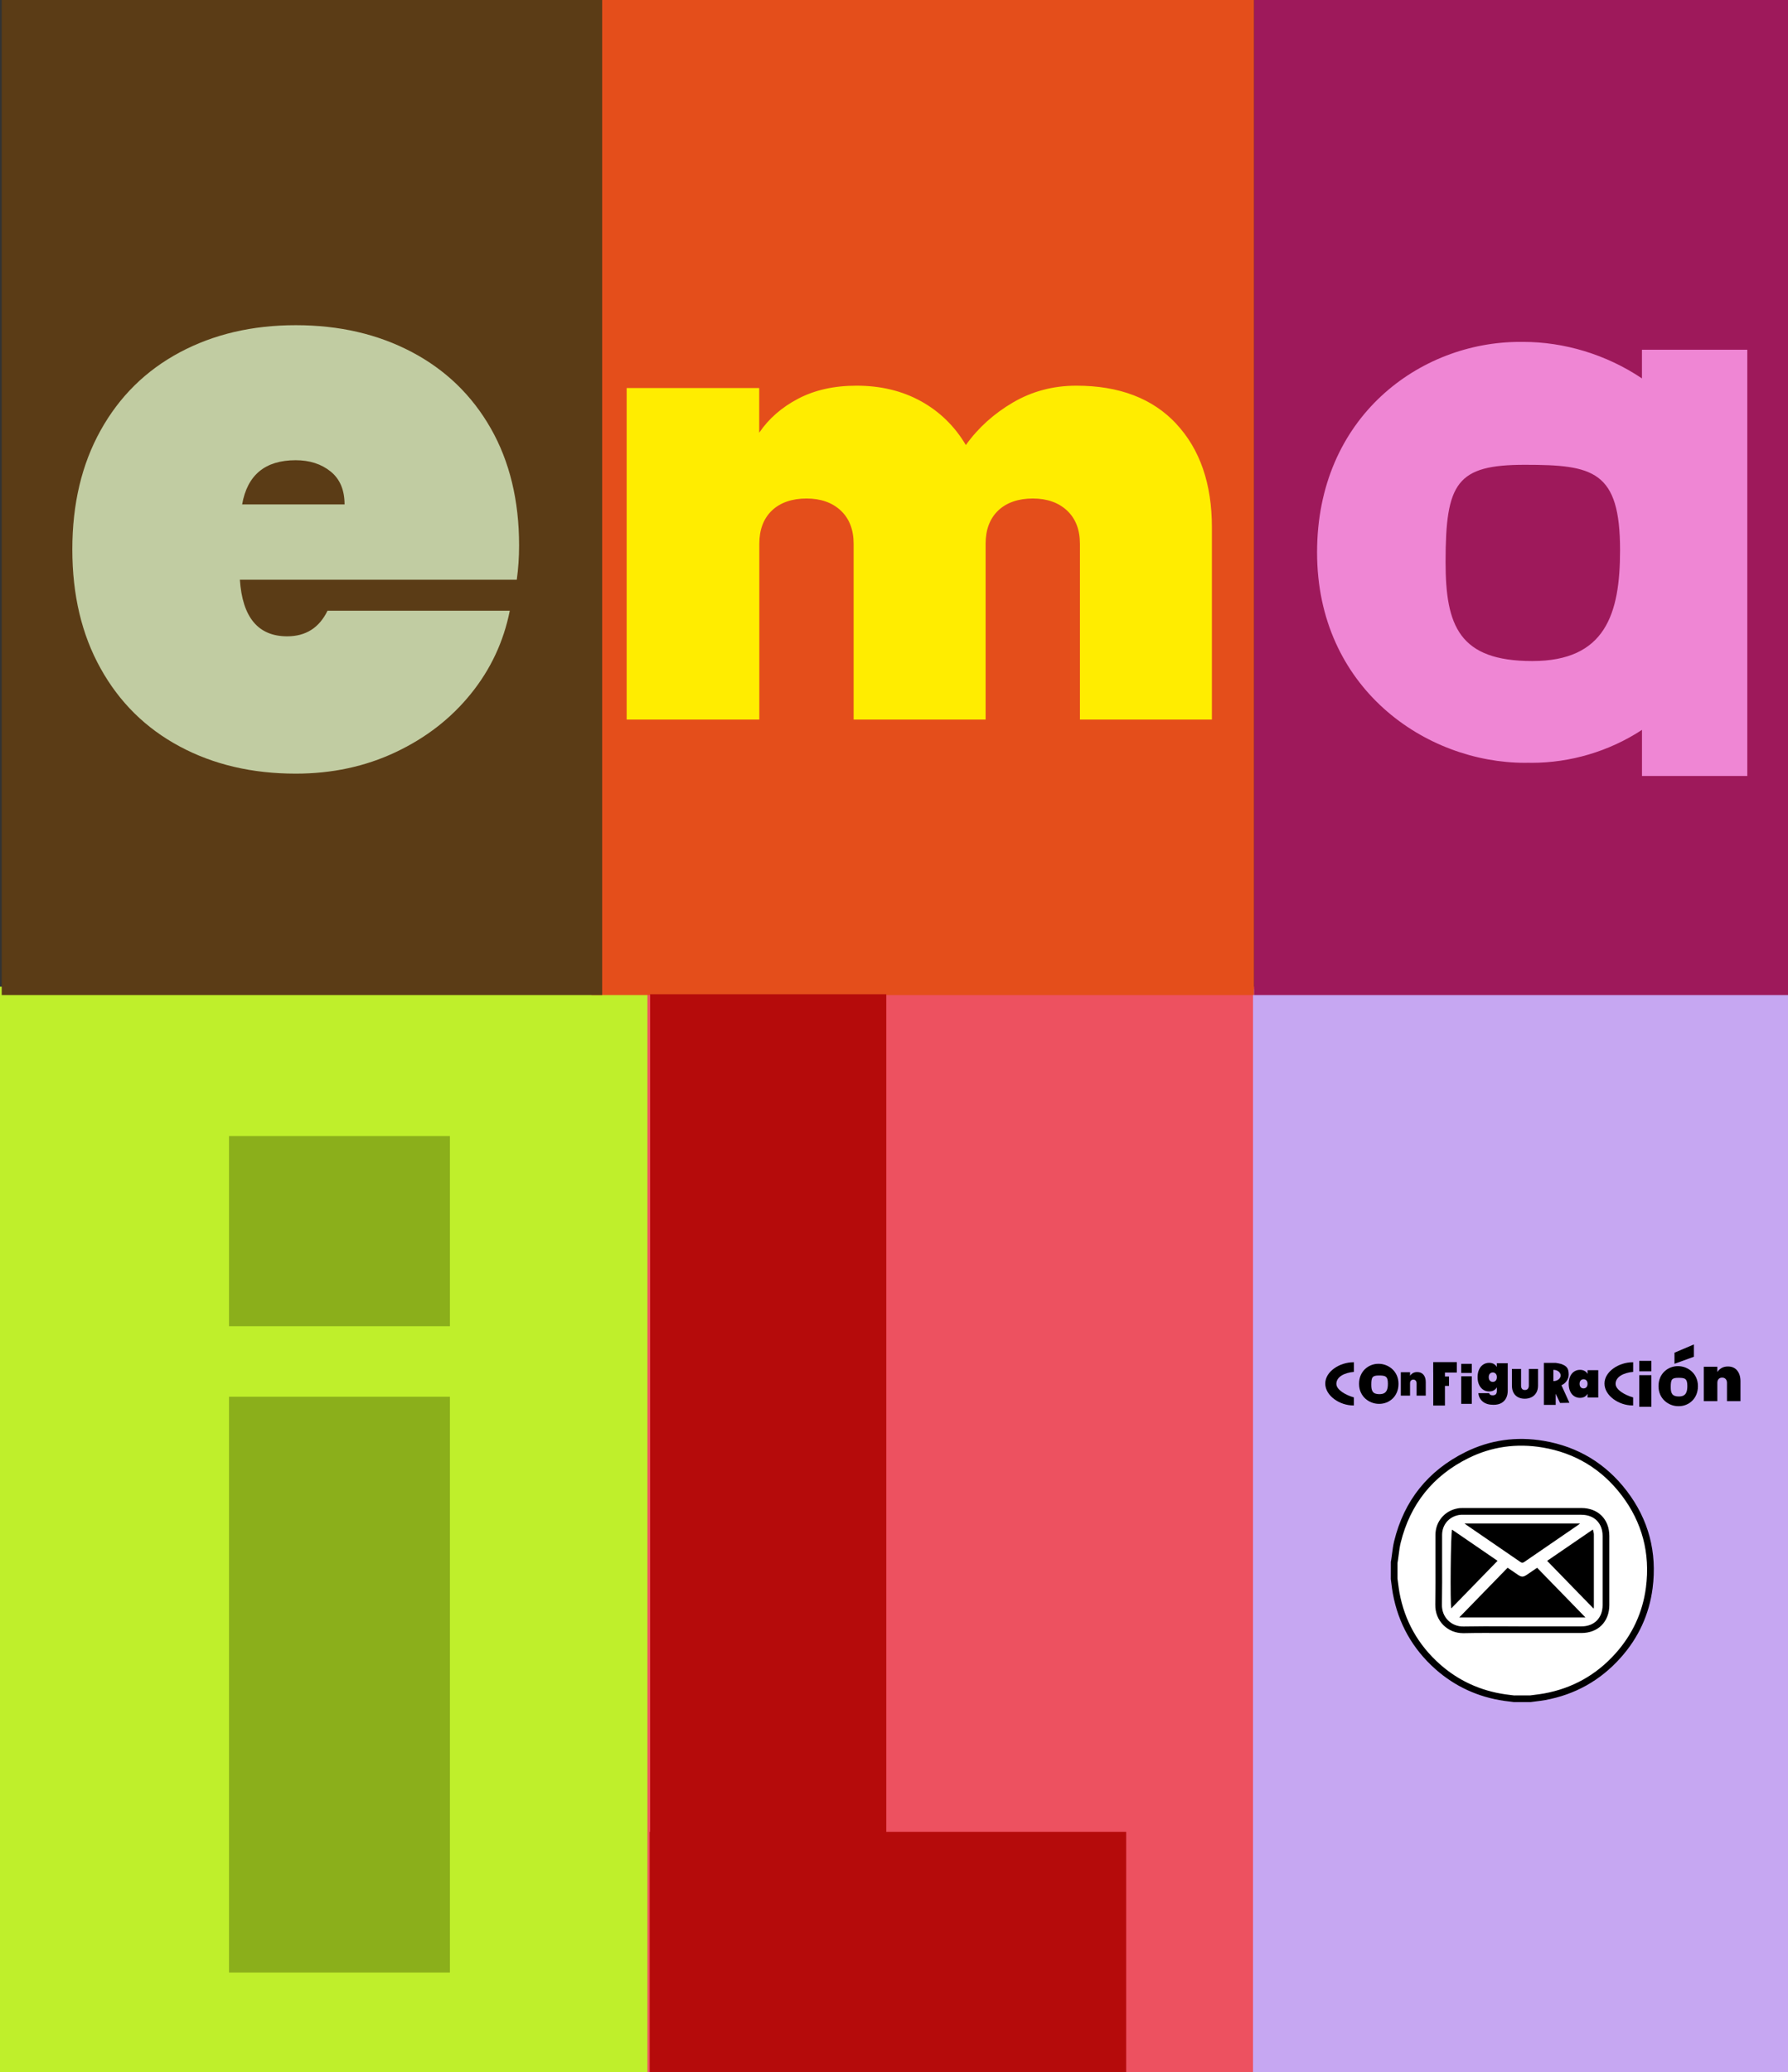 <?xml version="1.0" encoding="UTF-8"?> <svg xmlns="http://www.w3.org/2000/svg" id="Capa_1" data-name="Capa 1" version="1.1" viewBox="0 0 535 620"><rect x="0" y="0" width="535" height="620" fill="#333333" stroke="none"/><defs><style> .cls-1 { fill: #8baf1b; } .cls-1, .cls-2, .cls-3, .cls-4, .cls-5, .cls-6, .cls-7, .cls-8, .cls-9, .cls-10, .cls-11, .cls-12, .cls-13 { stroke-width: 0px; } .cls-2 { fill: #c6a7f2; } .cls-3 { fill: #e44e1b; } .cls-4 { fill: #c1cca2; } .cls-5 { fill: #000; } .cls-6 { fill: #ed5160; } .cls-7 { fill: #9e195b; } .cls-8 { fill: #ffed00; } .cls-9 { fill: #ef86d4; } .cls-10 { fill: #b50b0b; } .cls-11 { fill: #fff; } .cls-12 { fill: #bfef2b; } .cls-13 { fill: #5b3c16; } </style></defs><rect class="cls-6" x="193" y="295.22" width="183.72" height="324.78"></rect><rect class="cls-12" x="-1" y="295.22" width="194.73" height="324.78"></rect><rect class="cls-2" x="374.92" y="295.9" width="160.08" height="324.1"></rect><rect class="cls-7" x="375.21" y="0" width="159.79" height="297.74"></rect><rect class="cls-3" x="177.01" y="0" width="198.19" height="297.74"></rect><rect class="cls-13" x=".51" y="0" width="179.67" height="297.74"></rect><path class="cls-8" d="M351.98,126.84c7.09,7.63,10.64,17.94,10.64,30.95v57.51h-39.49v-52.59c0-4.22-1.29-7.54-3.84-9.94-2.57-2.4-5.98-3.61-10.27-3.61s-7.86,1.21-10.36,3.61c-2.49,2.4-3.75,5.72-3.75,9.94v52.59h-39.49v-52.59c0-4.22-1.29-7.54-3.84-9.94-2.57-2.4-5.98-3.61-10.27-3.61s-7.86,1.21-10.36,3.61c-2.49,2.4-3.75,5.72-3.75,9.94v52.59h-39.69v-99.2h39.66v13.37c2.85-4.22,6.76-7.62,11.7-10.2,4.94-2.58,10.75-3.87,17.42-3.87,7.27,0,13.7,1.56,19.3,4.66s10.07,7.47,13.41,13.1c3.69-5.16,8.41-9.41,14.12-12.75,5.72-3.34,12.03-5.01,18.93-5.01,12.86,0,22.84,3.81,29.94,11.43h.01-.03Z"></path><path class="cls-9" d="M491.3,104.67v8.55c-10.69-7.18-23.31-10.92-35.48-10.92h-1.09c-29.78,0-60.64,22.36-60.64,62.98s32.47,62.96,62.25,62.96c.32,0,.65,0,.97-.02.32,0,.64.02.97.02,11.55,0,23.14-3.38,33.03-9.86v13.8h31.51v-127.54h-31.51v.02ZM458.49,197.79c-21.87,0-25.95-10.53-25.95-29.61,0-23.78,3.33-29.11,23.76-29.11s28.45,1.78,28.45,25.56c0,19.09-4.39,33.16-26.26,33.16h0Z"></path><polygon class="cls-10" points="265.19 548.1 265.19 297.49 194.54 297.49 194.54 548.1 194.4 548.1 194.4 620 336.97 620 336.97 548.1 265.19 548.1"></polygon><g><rect class="cls-1" x="68.52" y="417.91" width="66.1" height="172.29"></rect><rect class="cls-1" x="68.52" y="339.93" width="66.1" height="56.89"></rect></g><g><circle class="cls-11" cx="455.98" cy="469.57" r="34.03"></circle><g><path class="cls-11" d="M417.15,472.32v-4.79c.05-.24.1-.48.13-.73.28-1.82.42-3.68.86-5.46,2.91-11.86,9.87-20.55,20.78-25.96,7.23-3.59,14.93-4.62,22.88-3.27,9.95,1.7,18.06,6.6,24.18,14.62,6.4,8.39,8.87,17.92,7.51,28.38-1,7.7-4.17,14.48-9.35,20.27-5.9,6.6-13.23,10.72-21.96,12.3-1.42.26-2.85.4-4.28.6h-4.79c-.94-.12-1.87-.22-2.81-.35-7.63-1.09-14.38-4.15-20.14-9.27-6.66-5.92-10.82-13.27-12.41-22.05-.26-1.42-.4-2.86-.6-4.28h0ZM455.49,487.62h17.67c4.42,0,7.36-2.95,7.37-7.37v-20.66c0-4.42-2.94-7.37-7.37-7.37h-35.34c-.52,0-1.05,0-1.56.11-3.41.64-5.75,3.44-5.76,6.92-.02,6.96.08,13.93-.04,20.89-.07,4.32,3.25,7.6,7.51,7.52,5.84-.12,11.68-.03,17.52-.03h0Z"></path><path class="cls-5" d="M457.97,509.28h-4.99s-1.07-.14-1.07-.14c-.58-.07-1.17-.14-1.75-.22-7.88-1.12-14.83-4.33-20.67-9.51-6.83-6.07-11.11-13.68-12.73-22.62-.18-.96-.3-1.94-.42-2.89-.06-.48-.12-.96-.19-1.43v-.15s.01-5,.01-5c.04-.21.09-.42.12-.64.09-.6.17-1.17.24-1.75.16-1.26.33-2.56.64-3.83,2.97-12.13,10.14-21.08,21.31-26.62,7.32-3.63,15.22-4.76,23.49-3.36,10.2,1.74,18.54,6.79,24.81,15,6.52,8.54,9.11,18.34,7.71,29.12-1.02,7.83-4.24,14.83-9.6,20.81-6.04,6.76-13.62,11-22.53,12.62-.98.18-1.97.3-2.93.42-.46.06-.93.12-1.39.18h-.07ZM453.17,507.28h4.66c.45-.06.9-.12,1.35-.17.93-.12,1.89-.24,2.82-.41,8.46-1.53,15.66-5.56,21.39-11.98,5.08-5.68,8.14-12.32,9.1-19.73,1.33-10.24-1.13-19.54-7.31-27.64-5.95-7.8-13.87-12.59-23.55-14.24-7.85-1.33-15.34-.26-22.27,3.18-10.61,5.26-17.42,13.78-20.25,25.3-.29,1.16-.44,2.35-.6,3.61-.08.59-.15,1.18-.24,1.77-.03.22-.07.45-.12.68v4.63c.06.46.12.92.18,1.39.12.92.24,1.87.4,2.78,1.54,8.49,5.61,15.72,12.09,21.48,5.54,4.92,12.14,7.96,19.62,9.03.57.08,1.14.15,1.71.22l1.02.12ZM437.82,488.66c-2.28,0-4.38-.85-5.94-2.41-1.6-1.6-2.46-3.78-2.42-6.13.08-4.48.06-9.05.05-13.47,0-2.47-.02-4.94,0-7.41.01-3.93,2.71-7.18,6.58-7.9.59-.13,1.2-.13,1.74-.13h35.34c5.01,0,8.37,3.36,8.37,8.37v20.66c-.01,5.01-3.38,8.37-8.37,8.37h-17.67c-1.75,0-3.5,0-5.26,0-4.01-.02-8.17-.04-12.24.05-.06,0-.11,0-.17,0ZM437.82,453.22c-.48,0-.94,0-1.35.09-2.98.56-4.96,2.95-4.97,5.95,0,2.46,0,4.93,0,7.39.01,4.43.03,9.01-.05,13.51-.03,1.81.62,3.47,1.84,4.68,1.21,1.21,2.86,1.86,4.66,1.82,4.1-.08,8.26-.07,12.29-.05,1.44,0,2.88.01,4.32.02h.93s17.67,0,17.67,0c3.86,0,6.36-2.5,6.37-6.37v-20.66c0-3.87-2.5-6.37-6.37-6.37h-35.34Z"></path></g><path class="cls-5" d="M474.4,483.96h-37.78c4.9-5.04,9.67-9.95,14.48-14.88,1.05.72,2.05,1.4,3.06,2.09,1.1.75,1.6.75,2.72,0,1.01-.68,2.01-1.37,3.05-2.08,4.8,4.94,9.56,9.83,14.48,14.88h-.01Z"></path><path class="cls-5" d="M438.2,455.85h34.58c-.27.21-.41.33-.56.43-5.37,3.68-10.74,7.36-16.1,11.05-.46.32-.77.32-1.23,0-5.34-3.68-10.69-7.34-16.04-11.01-.16-.11-.32-.23-.65-.47h0Z"></path><path class="cls-5" d="M434.48,457.68c4.55,3.12,9.05,6.2,13.61,9.33-4.64,4.77-9.23,9.49-13.84,14.23-.37-1.14-.18-22.69.23-23.56Z"></path><path class="cls-5" d="M476.85,481.33c-4.7-4.83-9.29-9.55-13.92-14.31,4.56-3.12,9.06-6.21,13.69-9.38.12.55.29.99.29,1.43.02,7.26.01,14.52,0,21.79,0,.09-.03.19-.07.48h.01Z"></path></g><path class="cls-4" d="M154.64,173.45h-82.87c.77,11.3,5.49,16.94,14.16,16.94,5.57,0,9.59-2.55,12.07-7.66h54.54c-1.86,9.29-5.76,17.61-11.72,24.95-5.96,7.36-13.47,13.16-22.51,17.41-9.05,4.26-19,6.39-29.83,6.39-13,0-24.57-2.7-34.7-8.13-10.14-5.42-18.03-13.19-23.67-23.33-5.66-10.14-8.47-22.01-8.47-35.63s2.82-25.49,8.47-35.63c5.64-10.14,13.53-17.91,23.67-23.33,10.14-5.41,21.7-8.13,34.7-8.13s24.56,2.67,34.7,8.01c10.14,5.34,18.03,12.96,23.67,22.86,5.64,9.9,8.47,21.58,8.47,35.05,0,3.57-.24,6.96-.69,10.22h0ZM103.1,150.93c0-4.34-1.4-7.62-4.18-9.86s-6.27-3.37-10.45-3.37c-9.13,0-14.47,4.42-16.02,13.23h30.65Z"></path><g><path class="cls-5" d="M467.21,414.48c1.12-.47,2.17-1.71,2.17-3.15,0-1.84-.47-2.59-2.29-3.23-.22-.08-1.23-.27-1.54-.31-.02,0-.03,0-.05,0h-.01s-3.54,0-3.54,0v12.56h3.54v-3.33l1.31,2.76,2.79-.06-2.37-5.23ZM464.84,413.23s-.03,0-.04,0v-3.36s.03,0,.04,0c1.18,0,2.13.75,2.13,1.68s-.95,1.68-2.13,1.68Z"></path><path class="cls-5" d="M405.12,418.12c-2.65-.76-5.26-2.34-5.26-4.06,0-2.14,2.47-3.34,5.26-3.58v-2.88s-.1,0-.15,0c-4.08,0-8.43,2.74-8.43,6.37s4.29,6.55,8.37,6.55c.07,0,.14,0,.2,0v-2.4Z"></path><path class="cls-5" d="M488.67,418.12c-2.65-.76-5.26-2.34-5.26-4.06,0-2.14,2.47-3.34,5.26-3.58v-2.88s-.1,0-.15,0c-4.08,0-8.43,2.74-8.43,6.37s4.29,6.55,8.37,6.55c.07,0,.14,0,.2,0v-2.4Z"></path><path class="cls-5" d="M412.52,408.06s-.03,0-.05,0c-.02,0-.03,0-.05,0-2.83,0-5.77,2.13-5.77,5.99s3.09,5.99,5.92,5.99c.03,0,.06,0,.09,0,.03,0,.06,0,.09,0,2.83,0,5.7-2.13,5.7-5.99s-3.1-5.99-5.93-5.99ZM412.78,417.15c-2.08,0-2.47-1-2.47-2.82,0-2.26.32-2.77,2.26-2.77s2.71.17,2.71,2.43c0,1.82-.42,3.15-2.5,3.15Z"></path><polygon class="cls-5" points="435.91 410.68 435.91 407.56 428.84 407.56 428.84 410.68 428.85 410.68 428.85 420.55 432.35 420.55 432.35 414.67 433.57 414.67 433.57 411.86 432.35 411.86 432.35 410.68 435.91 410.68"></polygon><path class="cls-5" d="M455.13,409.6v4.97c0,.41.09.73.27.97.18.24.47.36.87.36s.69-.12.89-.36c.19-.24.29-.56.29-.97v-4.97h2.75v4.97c0,.84-.17,1.56-.52,2.15-.35.59-.83,1.04-1.43,1.34-.61.3-1.28.45-2.03.45s-1.41-.15-1.99-.45c-.58-.3-1.03-.74-1.35-1.33-.32-.59-.49-1.31-.49-2.16v-4.97h2.75Z"></path><g><path class="cls-5" d="M502.12,408.76s-.03,0-.05,0c-.02,0-.03,0-.05,0-2.83,0-5.77,2.13-5.77,5.99s3.09,5.99,5.92,5.99c.03,0,.06,0,.09,0,.03,0,.06,0,.09,0,2.83,0,5.7-2.13,5.7-5.99s-3.1-5.99-5.93-5.99ZM502.38,417.84c-2.08,0-2.47-1-2.47-2.82,0-2.26.32-2.77,2.26-2.77s2.71.17,2.71,2.43c0,1.82-.42,3.15-2.5,3.15Z"></path><path class="cls-5" d="M506.84,405.95l-5.81,2.11v-3.32l5.81-2.47v3.68Z"></path></g><path class="cls-5" d="M519.78,410.06c.66.79,1,1.86,1,3.21v5.97h-4.04v-5.46c0-.49-.13-.87-.39-1.16-.26-.29-.61-.43-1.05-.43s-.8.14-1.06.43c-.26.29-.38.67-.38,1.16v5.46h-4.05v-10.3h4.05v1.57c.32-.49.74-.88,1.27-1.19.53-.3,1.16-.46,1.89-.46,1.18,0,2.1.4,2.77,1.19Z"></path><path class="cls-5" d="M425.93,411.33c.45.54.68,1.27.68,2.19v4.06h-2.74v-3.71c0-.33-.09-.59-.27-.79-.18-.19-.42-.29-.71-.29s-.55.1-.72.29c-.17.19-.26.46-.26.79v3.71h-2.76v-7h2.76v1.07c.22-.33.5-.6.86-.81.36-.21.79-.31,1.29-.31.8,0,1.43.27,1.88.81Z"></path><path class="cls-5" d="M469.82,411.82c.29-.63.7-1.12,1.21-1.45.51-.33,1.09-.5,1.73-.5.53,0,.99.11,1.38.33.39.22.68.51.88.89v-1.12h3.2v8.18h-3.2v-1.12c-.2.38-.5.67-.88.89-.39.22-.85.33-1.38.33-.64,0-1.21-.17-1.73-.5-.51-.33-.92-.82-1.21-1.45-.29-.63-.44-1.38-.44-2.24s.15-1.61.44-2.24ZM474.69,413.04c-.22-.24-.51-.36-.86-.36s-.63.12-.86.36c-.22.24-.33.58-.33,1.01s.11.77.33,1.01c.22.24.51.36.86.36s.63-.12.86-.36c.22-.24.33-.58.33-1.01s-.11-.77-.33-1.01Z"></path><path class="cls-5" d="M446.97,408.11c.39.22.7.53.9.91v-1.14h3.27v8.2c0,.78-.14,1.49-.43,2.13-.29.64-.75,1.15-1.38,1.54-.64.38-1.45.58-2.45.58-1.34,0-2.41-.31-3.19-.94-.78-.63-1.23-1.48-1.34-2.55h3.23c.09.43.44.65,1.07.65.38,0,.69-.1.9-.3.22-.2.33-.57.33-1.11v-.99c-.21.38-.51.69-.9.91-.39.22-.86.33-1.41.33-.65,0-1.24-.17-1.76-.51-.52-.34-.93-.83-1.24-1.48-.3-.65-.45-1.41-.45-2.29s.15-1.64.45-2.29c.3-.65.71-1.14,1.24-1.48.52-.34,1.11-.51,1.76-.51.54,0,1.01.11,1.41.33ZM447.54,411.02c-.23-.25-.52-.37-.87-.37s-.65.12-.87.37c-.23.25-.34.59-.34,1.04s.11.79.34,1.04c.23.25.52.37.87.37s.65-.12.87-.37c.23-.25.34-.59.34-1.04s-.11-.79-.34-1.04Z"></path><g><rect class="cls-5" x="490.49" y="411.46" width="3.63" height="9.47"></rect><rect class="cls-5" x="490.49" y="407.18" width="3.63" height="3.13"></rect></g><g><rect class="cls-5" x="437.22" y="411.8" width="3.16" height="8.24"></rect><rect class="cls-5" x="437.22" y="408.07" width="3.16" height="2.72"></rect></g></g></svg> 